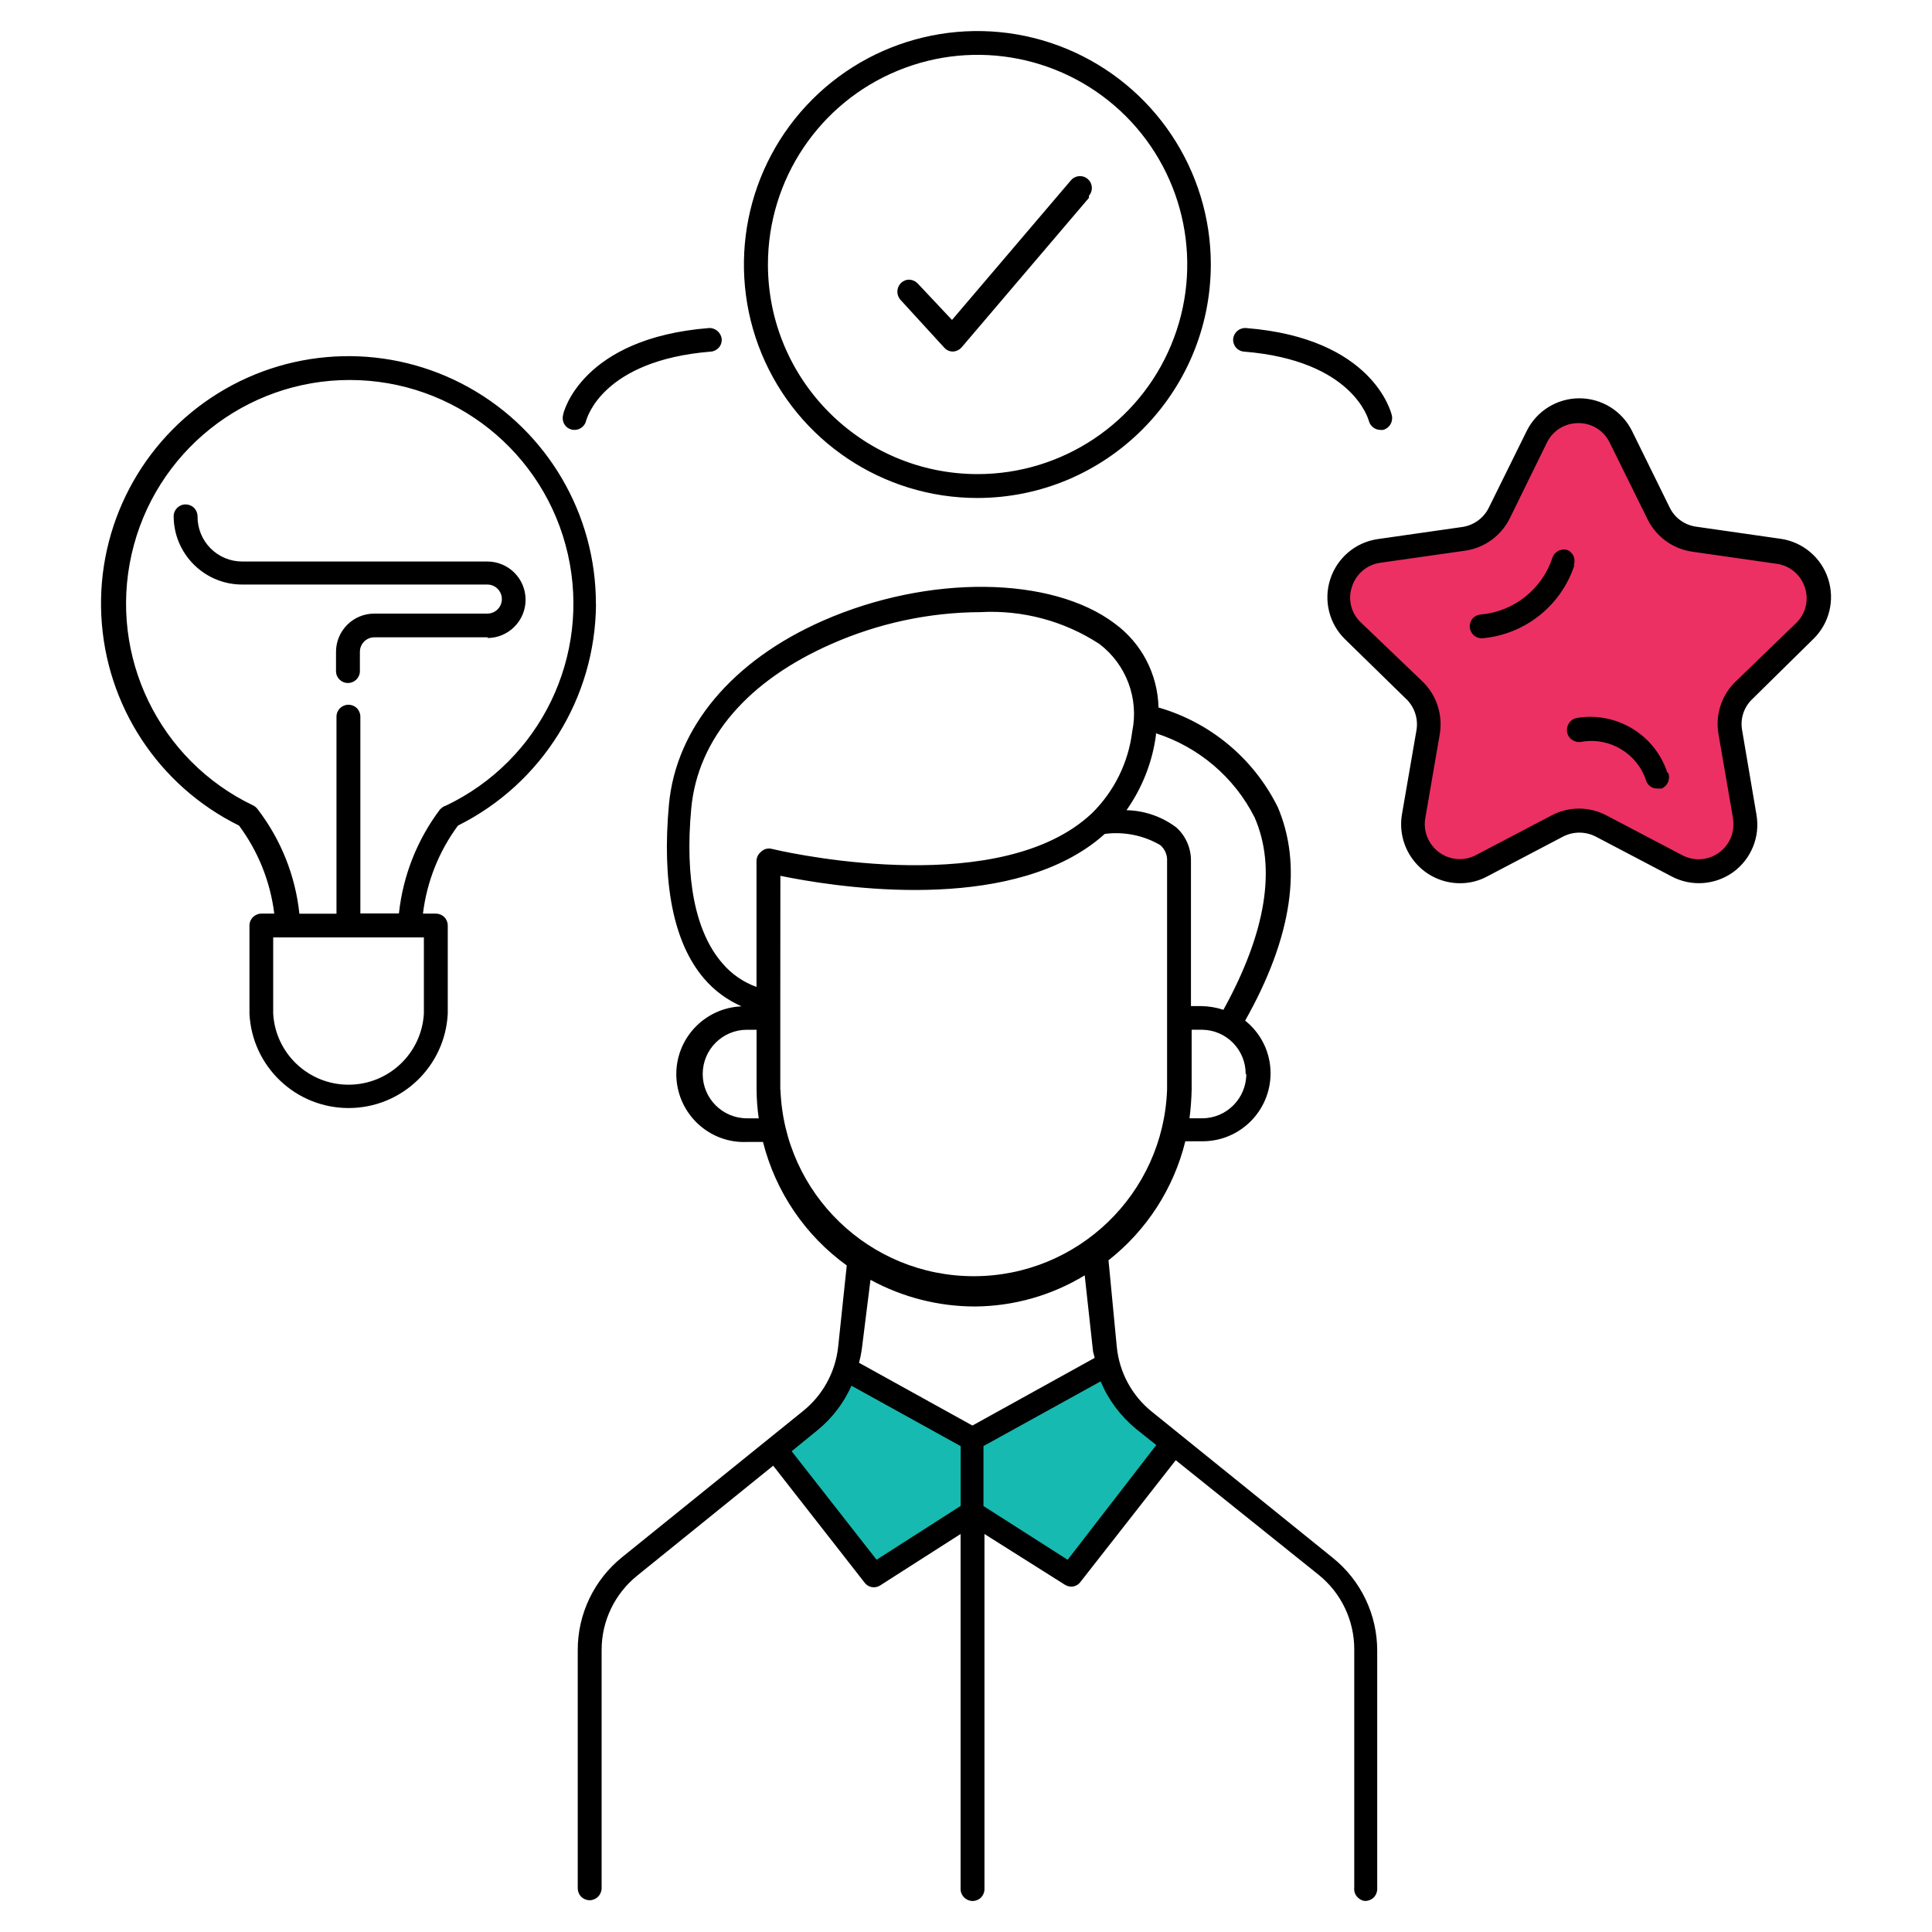 <?xml version="1.0" encoding="UTF-8"?> <svg xmlns="http://www.w3.org/2000/svg" id="Layer_1" version="1.1" viewBox="0 0 250 250"><defs><style> .st0 { fill: #16bab0; } .st1 { fill: #ec3063; } </style></defs><polygon class="st1" points="201.06 53.75 191.67 68.33 175.24 72.14 174.16 78.21 181.11 88.18 184.53 92.76 183.06 107.65 187.61 113.33 204.24 106.09 218.47 112.78 224.74 110.29 223.56 91.32 236.28 77.62 232.95 71.85 216.03 69.01 210.75 58.45 207.13 52.77 201.55 53.65 201.06 53.75"></polygon><path class="st0" d="M100.97,187.8l11.07,15.28,13.95-6.47,12.45,6.47,13.7-15.28s-8.41-7.78-8.41-9.07v-1.3l-16.47,8.22-17.96-8.22-8.33,10.37Z"></path><path d="M176.66,245.98c.42,0,.81-.16,1.1-.45s.45-.68.45-1.09v-30.8c.02-4.7-2.11-9.16-5.8-12.1l-23.34-18.85c-2.6-2.08-4.24-5.12-4.56-8.43l-1.07-11.18c4.94-3.88,8.44-9.3,9.94-15.4h2.25c4.85-.01,8.78-3.95,8.78-8.8,0-2.66-1.21-5.16-3.29-6.81,6.15-10.9,7.42-20.2,4.19-27.71h-.01c-3.11-6.24-8.7-10.88-15.39-12.81-.1-4.31-2.19-8.33-5.67-10.87-8.16-6.15-24.05-6.37-37.73-.37-11.77,5.17-19.03,13.86-19.95,23.8-.91,9.94.5,17.79,4.54,22.51,1.33,1.56,2.99,2.78,4.86,3.6-4.85.2-8.63,4.27-8.44,9.12.2,4.84,4.27,8.63,9.12,8.43h2.09c1.63,6.44,5.46,12.1,10.84,15.98l-1.11,10.51c-.35,3.28-1.99,6.28-4.56,8.34l-23.34,18.85c-3.68,2.94-5.82,7.4-5.8,12.1v30.8c0,.4.16.8.45,1.09.29.29.68.45,1.1.45.84-.01,1.52-.69,1.54-1.54v-30.8c-.02-3.78,1.7-7.34,4.65-9.7l17.55-14.19,11.82,15.12c.47.65,1.36.81,2.03.37l10.4-6.65v45.95c.01.84.69,1.52,1.54,1.54.42,0,.81-.16,1.1-.45.29-.29.45-.68.45-1.09v-45.95l10.4,6.56c.25.16.54.24.83.25.47,0,.92-.23,1.2-.62l12.32-15.74,18.48,14.82c2.94,2.36,4.64,5.94,4.62,9.7v30.8c-.05.42.08.83.35,1.15s.65.53,1.06.57h0ZM161.27,138.97h0c0,3.16-2.54,5.72-5.69,5.74h-1.66c.16-1.24.25-2.48.28-3.73v-7.73h1.39c3.12.05,5.61,2.6,5.6,5.73h.09ZM149.59,94.89c5.53,1.78,10.13,5.69,12.75,10.87,2.86,6.52,1.48,14.91-4.03,24.91h0c-.9-.3-1.85-.46-2.81-.48h-1.39v-18.75c.03-1.66-.66-3.27-1.91-4.38-1.86-1.4-4.11-2.17-6.43-2.22,2.03-2.89,3.35-6.22,3.81-9.72v-.22ZM96.66,144.71c-3.16,0-5.73-2.56-5.73-5.73s2.56-5.73,5.73-5.73h1.24v7.73c.01,1.25.1,2.49.28,3.73h-1.51ZM98.47,110.22h.01c-.37.29-.59.73-.59,1.2v16.29c-1.72-.62-3.26-1.69-4.43-3.08-3.48-4.01-4.86-10.94-4.01-20.05.87-9.11,7.42-16.54,18.14-21.25,6.07-2.68,12.63-4.09,19.27-4.12,5.44-.3,10.84,1.14,15.4,4.12,3.48,2.64,5.13,7.06,4.25,11.33-.5,4.03-2.34,7.76-5.24,10.6-.73.68-1.5,1.29-2.33,1.85-13.27,8.93-38.8,2.81-39.04,2.74h-.01c-.5-.14-1.04,0-1.41.37h-.01ZM100.97,141.02v-11.36s.01-16.33.01-16.33c6.43,1.33,27.25,4.75,39.6-3.57.83-.55,1.63-1.18,2.37-1.85,2.49-.33,5.01.18,7.18,1.44.6.51.94,1.28.89,2.07v29.56c-.47,13.48-11.54,24.16-25.02,24.16s-24.54-10.68-25.01-24.16v.03ZM124.3,194.87l-10.87,6.96-10.99-14.04,3.36-2.74h0c1.89-1.55,3.39-3.51,4.38-5.74l14.13,7.82v7.74ZM125.84,184.47l-14.69-8.13h.01c.15-.57.27-1.13.35-1.7l1.13-9.03c4.15,2.26,8.78,3.44,13.49,3.45,5.02-.03,9.94-1.42,14.23-4.03l1.05,9.57c0,.37.18.74.24,1.11l-15.81,8.75ZM138.16,201.84l-10.9-6.96v-7.76s15.16-8.37,15.16-8.37h0c1,2.39,2.58,4.5,4.58,6.15l2.62,2.09-11.47,14.85ZM77.11,78.17c.02-11.63-6.27-22.37-16.43-28.03-10.16-5.67-22.6-5.37-32.48.76-9.88,6.13-15.66,17.15-15.09,28.76.57,11.63,7.38,22.02,17.82,27.17,2.48,3.34,4.05,7.26,4.56,11.39h-1.66c-.85,0-1.55.69-1.55,1.55v11.39c.33,6.85,5.98,12.22,12.83,12.22s12.49-5.37,12.83-12.22v-11.39c0-.42-.16-.81-.45-1.1s-.68-.45-1.1-.45h-1.66c.5-4.12,2.06-8.05,4.53-11.39,10.89-5.43,17.79-16.51,17.86-28.67h0ZM54.85,121.27v9.88c-.29,5.17-4.57,9.21-9.75,9.21s-9.46-4.04-9.75-9.21v-9.85h19.49v-.03ZM57.01,104.64c-3,3.95-4.86,8.63-5.39,13.56h-4.99v-25.47c0-.4-.16-.8-.45-1.09s-.68-.45-1.09-.45c-.85,0-1.55.69-1.55,1.54v25.5h-4.8c-.52-4.93-2.4-9.62-5.42-13.54-.15-.2-.33-.35-.55-.46-12.19-5.83-18.73-19.33-15.74-32.52,2.99-13.19,14.71-22.54,28.22-22.54s25.24,9.35,28.23,22.54c2.99,13.19-3.54,26.69-15.74,32.52-.29.09-.54.24-.74.46v-.03ZM63.16,82.47h-14.72c-1.04,0-1.87.84-1.87,1.88v2.49c0,.85-.69,1.54-1.55,1.54s-1.54-.68-1.54-1.54v-2.49c0-2.74,2.22-4.95,4.95-4.95h14.63c1.04,0,1.88-.84,1.88-1.88s-.84-1.88-1.88-1.88h-31.72c-4.88,0-8.85-3.95-8.87-8.83,0-.85.69-1.54,1.55-1.54.4,0,.8.16,1.09.45.29.29.45.68.45,1.09-.01,1.55.59,3.04,1.67,4.13,1.09,1.1,2.56,1.72,4.11,1.72h31.72c2.74,0,4.95,2.22,4.95,4.95s-2.22,4.95-4.95,4.95l.09-.09ZM234.62,82.71h0c2.09-2.01,2.84-5.05,1.94-7.81-.89-2.76-3.28-4.77-6.15-5.18l-10.94-1.57c-1.49-.21-2.77-1.14-3.42-2.49l-4.86-9.88c-1.28-2.6-3.93-4.24-6.82-4.24s-5.54,1.64-6.82,4.24l-4.9,9.92c-.66,1.34-1.94,2.27-3.42,2.49l-10.96,1.57c-2.88.42-5.25,2.44-6.14,5.2-.89,2.76-.13,5.79,1.95,7.79l7.91,7.73h.01c1.05,1.05,1.54,2.54,1.29,4.01l-1.88,10.9c-.37,2.22.25,4.48,1.7,6.19,1.44,1.72,3.57,2.71,5.82,2.71,1.24,0,2.45-.3,3.53-.89l9.79-5.14h0c1.33-.69,2.9-.69,4.23-.01l9.79,5.14h0c2.55,1.37,5.67,1.15,8.01-.54,2.34-1.71,3.51-4.6,3-7.46l-1.85-10.9c-.27-1.47.22-2.97,1.29-4l7.89-7.77ZM224.55,88.22h0c-1.79,1.77-2.61,4.28-2.18,6.76l1.88,10.9h-.01c.3,1.71-.39,3.43-1.8,4.45-1.4,1.02-3.26,1.14-4.78.32l-9.79-5.14c-2.22-1.17-4.87-1.17-7.09,0l-9.79,5.14c-1.52.8-3.36.67-4.76-.35-1.39-1.02-2.09-2.73-1.8-4.42l1.88-10.9c.4-2.47-.4-4.98-2.18-6.74l-8.04-7.7c-1.26-1.19-1.71-3-1.14-4.64.53-1.65,1.95-2.84,3.66-3.08l11.03-1.57c2.48-.37,4.62-1.94,5.73-4.19l4.8-9.79c.76-1.55,2.33-2.53,4.06-2.52,1.73-.02,3.31.96,4.06,2.52l4.9,9.92c1.11,2.25,3.24,3.81,5.73,4.19l10.96,1.57c1.72.23,3.14,1.43,3.67,3.07.55,1.65.09,3.46-1.18,4.65l-7.82,7.56ZM203.73,73.13h0c-1.73,5.29-6.47,9.02-12.01,9.47-.82-.01-1.49-.66-1.54-1.48-.01-.4.13-.81.4-1.11s.67-.47,1.07-.5c4.27-.38,7.9-3.28,9.24-7.36.13-.39.42-.7.79-.89.37-.17.8-.21,1.19-.07.74.36,1.07,1.21.76,1.97l.09-.05ZM215.86,99.98v.02c.32.79-.05,1.69-.83,2.03-.2.02-.39.02-.59,0-.62.02-1.2-.37-1.41-.96-1.13-3.54-4.71-5.72-8.38-5.08-.84.17-1.69-.37-1.86-1.21-.17-.85.37-1.69,1.21-1.87,5.15-.88,10.16,2.15,11.77,7.11l.09-.05ZM156.68,34.23c0-12.22-7.37-23.23-18.65-27.91-11.29-4.68-24.28-2.09-32.92,6.55-8.64,8.64-11.22,21.63-6.55,32.92,4.68,11.28,15.69,18.65,27.91,18.65,16.67-.02,30.18-13.53,30.21-30.21ZM99.37,34.23c0-10.98,6.62-20.88,16.76-25.07,10.14-4.2,21.81-1.87,29.57,5.89,7.75,7.77,10.07,19.45,5.85,29.58-4.2,10.13-14.11,16.73-25.08,16.72-14.97-.03-27.09-12.16-27.1-27.12h0ZM140.91,25.6l-16.47,19.34c-.29.33-.7.53-1.14.55-.43,0-.83-.18-1.11-.5l-5.63-6.15c-.59-.61-.59-1.58,0-2.19.28-.29.67-.46,1.07-.46s.8.17,1.09.46l4.47,4.75,15.39-18.07c.55-.65,1.52-.73,2.17-.17s.72,1.52.16,2.17v.28ZM74,55.59c-.39-.08-.74-.32-.95-.67-.22-.33-.29-.75-.2-1.14,0-.43,2.46-10.03,18.88-11.33.83-.05,1.56.58,1.66,1.41.03.4-.1.81-.37,1.12-.27.3-.65.5-1.05.52-14.04,1.14-16.04,8.65-16.13,8.96-.17.69-.8,1.18-1.51,1.17l-.33-.03ZM160.99,45.5c-.4-.02-.79-.22-1.05-.52-.27-.31-.4-.72-.37-1.12.08-.84.82-1.47,1.66-1.41,16.41,1.29,18.79,10.9,18.88,11.33.17.82-.32,1.64-1.14,1.85h-.37c-.7-.01-1.32-.51-1.48-1.2-.09-.24-2.12-7.79-16.13-8.93h0Z"></path></svg> 